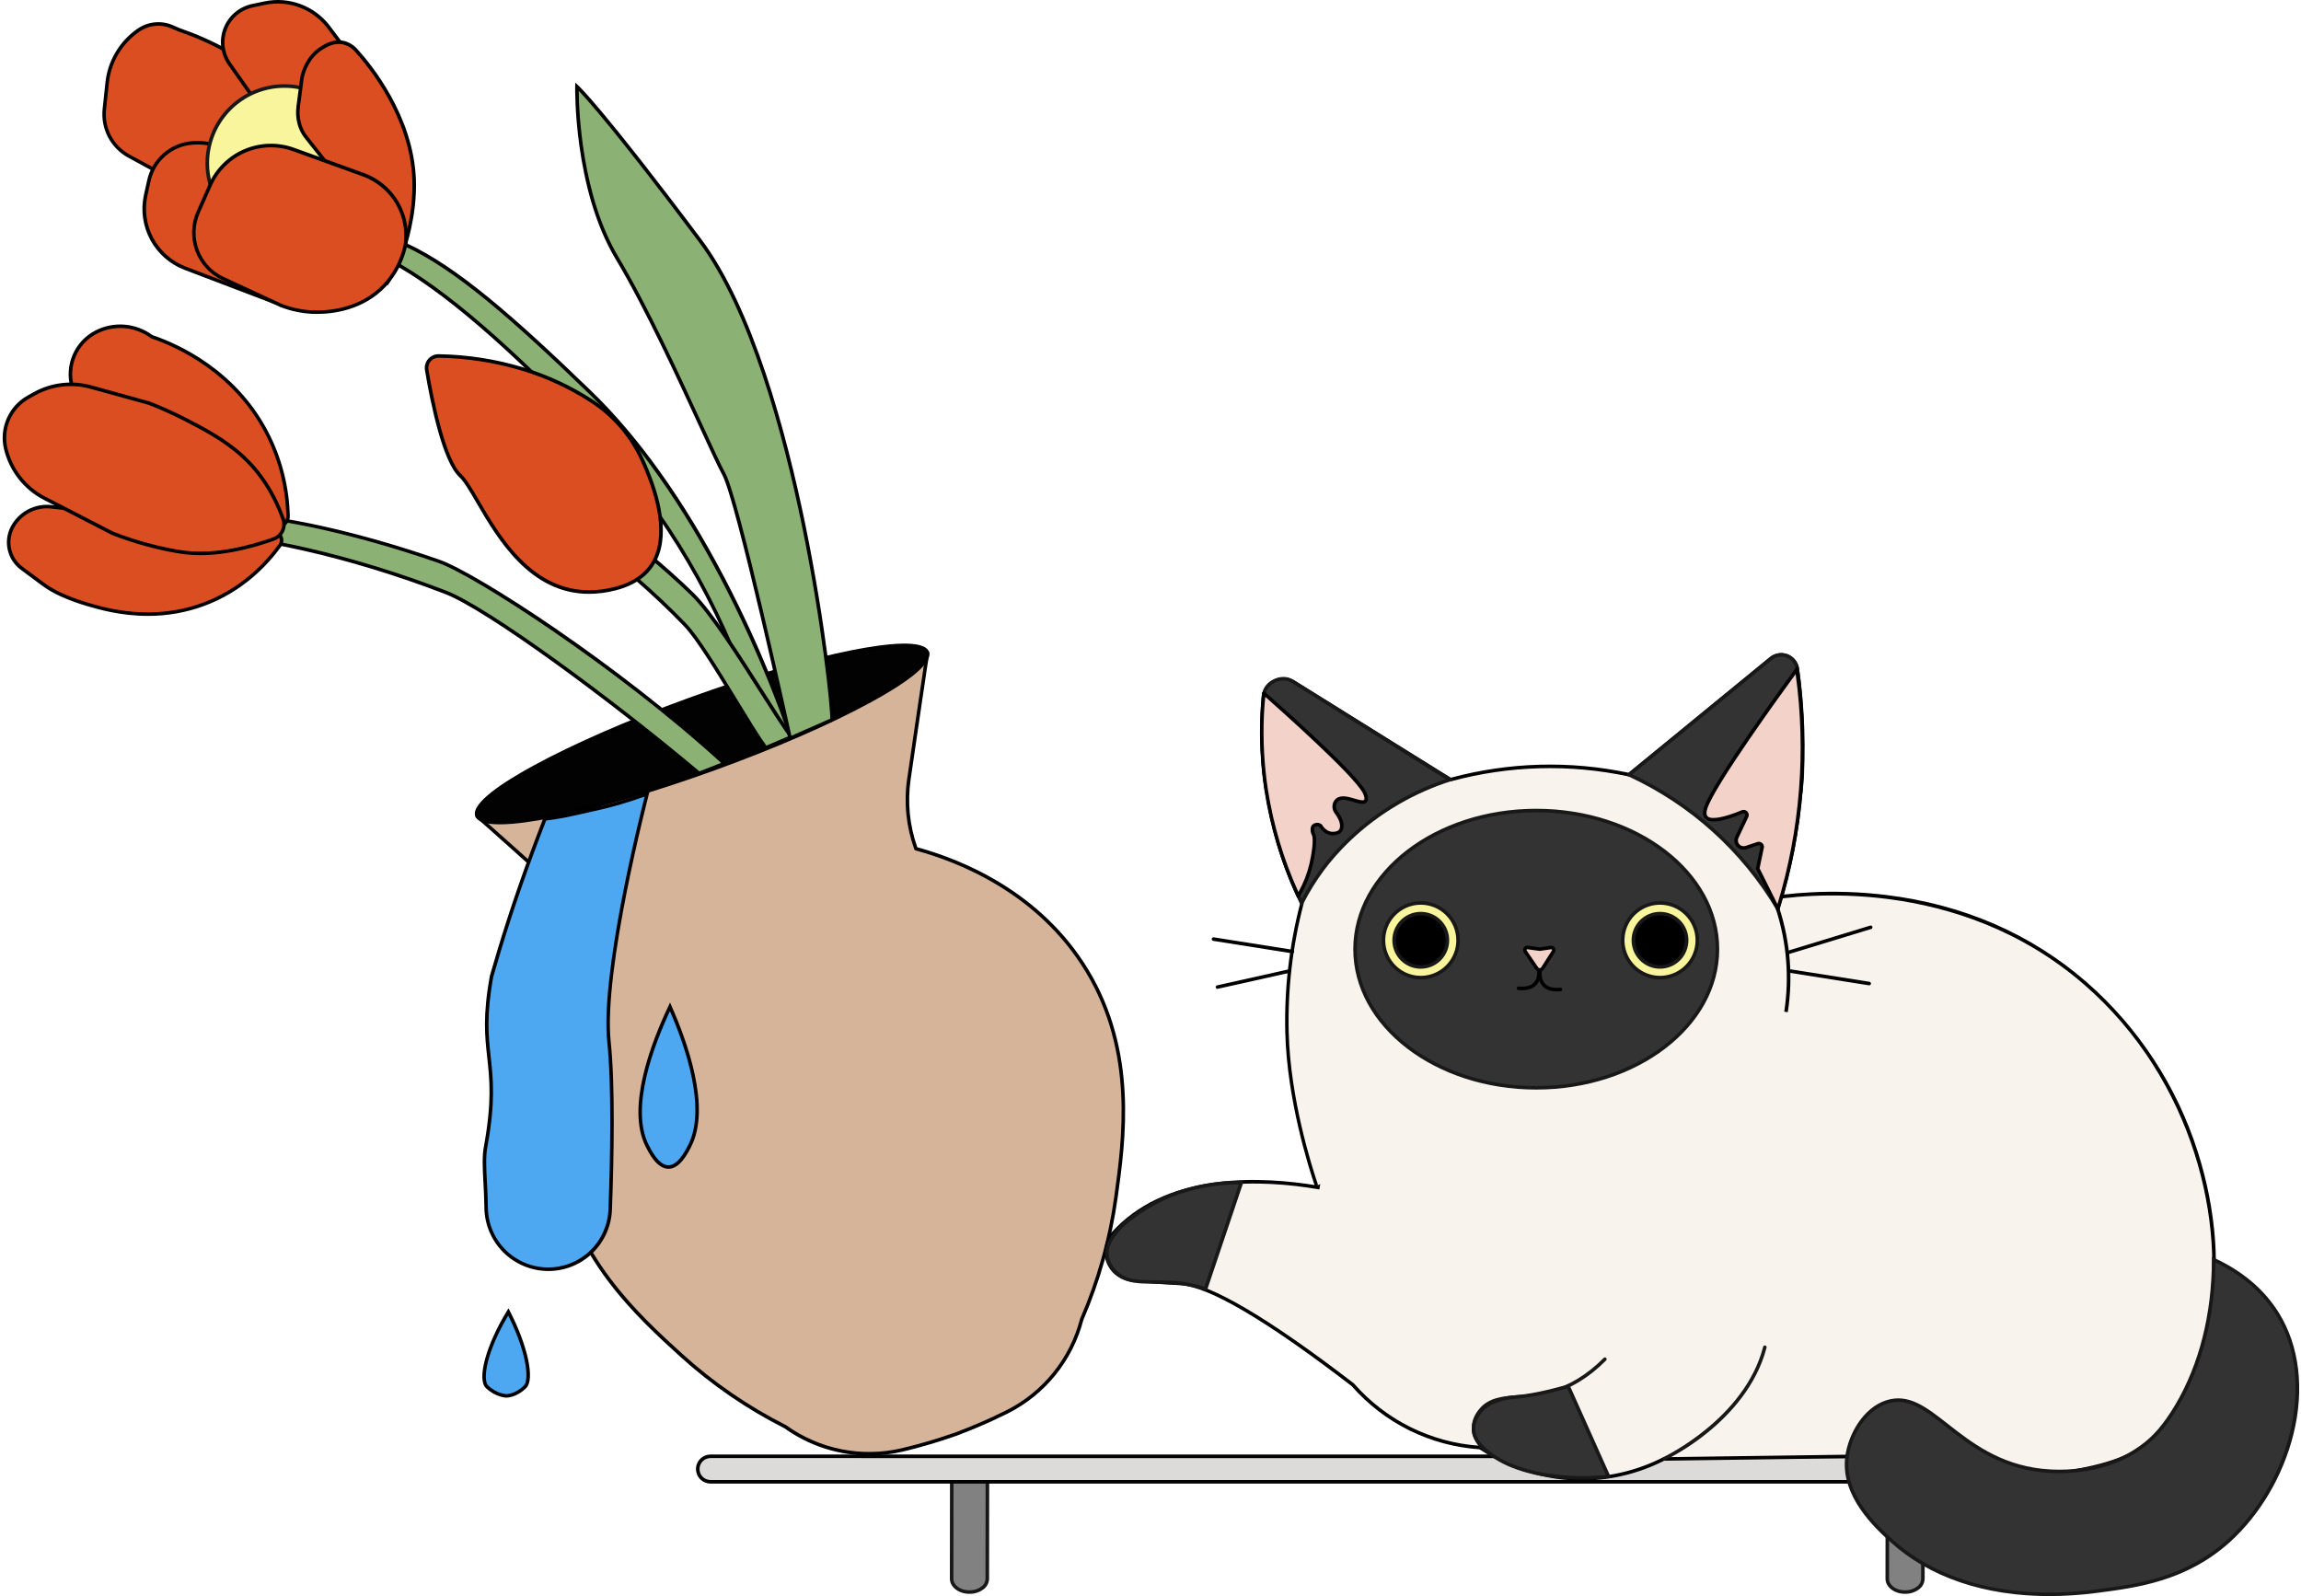 <svg width="519" height="360" viewBox="0 0 519 360" fill="none" xmlns="http://www.w3.org/2000/svg">
<path d="M245.212 219.01C233.525 199.65 213.255 193.225 206.595 191.429C204.778 186.415 204.227 181.028 204.992 175.749C206.502 165.377 208.965 148.518 209.205 147.286L158.848 166.884L107.632 184.101C108.604 184.903 121.287 196.264 129.085 203.261C133.055 206.822 136.083 211.311 137.9 216.327V216.327C133.936 221.974 122.481 239.897 125.901 262.253C129.13 283.366 143.841 296.729 153.637 305.653C160.709 312.073 168.616 317.507 177.144 321.806C180.901 324.502 185.191 326.364 189.725 327.267C194.26 328.171 198.935 328.095 203.438 327.044C204.976 326.686 207.936 325.927 210.709 325.072C211.932 324.692 213.487 324.209 215.266 323.583L215.56 323.474L215.854 323.369C217.62 322.709 219.124 322.087 220.307 321.592C222.978 320.472 225.743 319.157 227.154 318.447C231.282 316.367 234.919 313.429 237.821 309.83C240.723 306.231 242.824 302.053 243.983 297.576C247.778 288.811 250.37 279.571 251.689 270.11C253.511 256.996 256.247 237.296 245.212 219.01Z" fill="#D6B49A"/>
<path d="M196.062 328.295C189.199 328.293 182.509 326.143 176.928 322.148C168.38 317.833 160.454 312.383 153.364 305.947C143.563 297.034 128.753 283.566 125.502 262.311C122.353 241.716 131.574 224.687 137.448 216.265C135.644 211.392 132.682 207.031 128.817 203.557C121.228 196.745 108.35 185.199 107.378 184.411C107.323 184.365 107.281 184.306 107.256 184.239C107.231 184.172 107.224 184.099 107.236 184.029C107.249 183.958 107.281 183.892 107.328 183.838C107.375 183.783 107.435 183.742 107.503 183.719L158.723 166.499L209.069 146.915C209.135 146.889 209.207 146.881 209.278 146.893C209.348 146.905 209.414 146.935 209.469 146.981C209.523 147.027 209.564 147.086 209.588 147.154C209.612 147.221 209.617 147.294 209.603 147.363C209.365 148.593 206.865 165.711 205.396 175.808C204.652 180.951 205.169 186.198 206.902 191.098C216.805 193.8 234.788 200.968 245.553 218.804C256.663 237.21 253.909 257.044 252.087 270.169C250.763 279.655 248.166 288.919 244.365 297.71C243.186 302.236 241.057 306.459 238.119 310.097C235.18 313.735 231.5 316.705 227.324 318.807C225.788 319.58 223.066 320.87 220.448 321.964C219.217 322.479 217.761 323.081 216.043 323.725L215.982 323.754L215.394 323.965L215.333 323.984C213.594 324.591 212.093 325.053 210.818 325.454C208.107 326.293 205.193 327.057 203.52 327.437C201.075 328.007 198.573 328.295 196.062 328.295ZM108.427 184.256C111.147 186.634 122.441 196.761 129.354 202.964C133.37 206.573 136.435 211.115 138.279 216.191C138.301 216.251 138.309 216.316 138.3 216.38C138.292 216.443 138.268 216.504 138.231 216.557C132.432 224.82 123.17 241.735 126.298 262.191C129.504 283.168 144.196 296.521 153.909 305.356C160.953 311.75 168.828 317.163 177.32 321.448L177.374 321.48C181.085 324.142 185.321 325.981 189.799 326.873C194.277 327.765 198.894 327.69 203.341 326.654C205.003 326.266 207.896 325.521 210.589 324.687C211.868 324.294 213.38 323.818 215.13 323.206L215.183 323.19L215.659 323.019L215.709 322.995C217.44 322.348 218.915 321.742 220.147 321.223C222.743 320.138 225.444 318.858 226.969 318.091C231.048 316.038 234.642 313.136 237.51 309.581C240.379 306.027 242.455 301.9 243.601 297.477C243.607 297.457 243.614 297.438 243.622 297.419C247.403 288.687 249.985 279.484 251.299 270.059C253.105 257.046 255.84 237.382 244.872 219.219C234.179 201.502 216.233 194.441 206.491 191.817C206.43 191.799 206.374 191.767 206.327 191.723C206.281 191.679 206.245 191.625 206.224 191.565C204.39 186.487 203.835 181.034 204.608 175.69C205.943 166.499 208.136 151.485 208.705 147.917L158.998 167.256L108.427 184.256Z" fill="black"/>
<path d="M161.179 173.345C189.23 163.181 210.708 151.455 209.151 147.156C207.595 142.856 183.594 147.611 155.543 157.776C127.492 167.94 106.014 179.666 107.571 183.965C109.127 188.265 133.129 183.51 161.179 173.345Z" fill="#020202"/>
<path d="M112.726 185.931C109.835 185.931 107.69 185.437 107.202 184.09C106.133 181.15 113.722 176.283 120.27 172.708C129.352 167.753 141.83 162.311 155.413 157.386C168.997 152.46 182.067 148.644 192.21 146.634C199.53 145.185 208.473 144.071 209.534 147.003C210.594 149.934 203.013 154.812 196.466 158.388C187.383 163.343 174.908 168.784 161.322 173.707C147.736 178.63 134.671 182.449 124.525 184.462C120.566 185.245 116.132 185.931 112.726 185.931ZM204.031 145.952C201.592 145.952 197.914 146.321 192.368 147.42C182.26 149.424 169.234 153.23 155.686 158.139C142.137 163.049 129.697 168.474 120.649 173.41C107.891 180.375 107.704 183.139 107.95 183.817C108.195 184.496 110.108 186.49 124.365 183.673C134.47 181.671 147.498 177.863 161.044 172.953C174.59 168.044 187.033 162.621 196.078 157.682C208.834 150.718 209.021 147.957 208.775 147.275C208.631 146.869 207.859 145.952 204.031 145.952V145.952Z" fill="black"/>
<path d="M214.679 333.95L214.655 356.084C214.655 357.739 216.434 359.083 218.63 359.086H218.71C220.906 359.086 222.69 357.75 222.69 356.093L222.714 334.204C222.714 334.062 220.857 333.937 218.603 333.937H214.679" fill="#818181"/>
<path d="M218.707 359.487H218.622C216.218 359.487 214.246 357.958 214.246 356.084L214.27 333.549H218.595C219.69 333.549 220.732 333.576 221.533 333.624C222.634 333.693 223.12 333.744 223.12 334.207L223.096 356.095C223.082 356.578 222.954 357.052 222.721 357.476C222.489 357.9 222.16 358.263 221.76 358.535C220.871 359.172 219.801 359.506 218.707 359.487V359.487ZM215.072 334.364L215.047 356.098C215.047 357.53 216.65 358.695 218.622 358.698H218.707C219.627 358.714 220.527 358.433 221.274 357.896C221.572 357.697 221.818 357.43 221.993 357.118C222.168 356.805 222.267 356.456 222.281 356.098L222.305 334.503C221.08 334.386 219.85 334.336 218.619 334.354H215.072V334.364Z" fill="#191818"/>
<path d="M425.711 333.95L425.687 356.084C425.687 357.739 427.466 359.083 429.662 359.086H429.742C431.938 359.086 433.722 357.75 433.722 356.093L433.746 334.204C433.746 334.062 431.877 333.937 429.635 333.937H425.711" fill="#818181"/>
<path d="M429.74 359.487H429.654C427.25 359.487 425.279 357.958 425.279 356.084L425.303 333.549H429.627C430.733 333.549 431.764 333.576 432.553 333.624C433.653 333.693 434.139 333.744 434.139 334.207L434.115 356.095C434.101 356.578 433.973 357.052 433.741 357.476C433.508 357.9 433.179 358.263 432.78 358.535C431.894 359.169 430.829 359.503 429.74 359.487ZM426.104 334.364L426.08 356.098C426.08 357.53 427.683 358.695 429.654 358.698H429.74C430.659 358.714 431.56 358.433 432.307 357.896C432.604 357.697 432.85 357.43 433.025 357.118C433.2 356.805 433.299 356.456 433.314 356.098L433.338 334.503C432.113 334.386 430.882 334.336 429.651 334.354H426.104V334.364Z" fill="#191818"/>
<path d="M446.147 328.471H160.251C159.489 328.471 158.759 328.774 158.22 329.313C157.682 329.852 157.379 330.582 157.379 331.344V331.344C157.379 332.106 157.682 332.837 158.22 333.376C158.759 333.915 159.489 334.217 160.251 334.217H443.342C443.724 334.217 444.103 334.141 444.455 333.992C444.808 333.843 445.127 333.625 445.395 333.352C445.662 333.078 445.872 332.753 446.012 332.397C446.152 332.041 446.22 331.66 446.211 331.278L446.147 328.471Z" fill="#DCDBDA"/>
<path d="M443.342 334.618H160.251C159.383 334.618 158.551 334.273 157.937 333.659C157.323 333.045 156.979 332.213 156.979 331.344C156.979 330.476 157.323 329.643 157.937 329.029C158.551 328.415 159.383 328.07 160.251 328.07H446.547L446.62 331.278C446.629 331.714 446.551 332.147 446.39 332.553C446.23 332.958 445.989 333.327 445.684 333.639C445.379 333.95 445.014 334.197 444.612 334.365C444.21 334.533 443.778 334.619 443.342 334.618V334.618ZM160.251 328.872C159.596 328.872 158.967 329.133 158.504 329.596C158.04 330.06 157.78 330.689 157.78 331.344C157.78 332 158.04 332.629 158.504 333.092C158.967 333.556 159.596 333.816 160.251 333.816H443.342C443.671 333.816 443.997 333.75 444.3 333.622C444.603 333.494 444.878 333.307 445.108 333.072C445.337 332.836 445.518 332.557 445.639 332.251C445.759 331.945 445.818 331.617 445.81 331.288L445.754 328.883L160.251 328.872Z" fill="black"/>
<path d="M145.957 179.074C145.957 179.074 135.64 218.494 137.361 235.008C138.386 244.865 138.066 261.199 137.628 272.798C137.492 276.45 135.936 279.905 133.29 282.424C130.644 284.943 127.118 286.328 123.466 286.282C119.814 286.237 116.324 284.765 113.741 282.181C111.159 279.597 109.688 276.105 109.643 272.451C109.571 266.571 108.901 262.097 109.51 258.767C113.161 238.774 107.568 238.456 110.867 220.213C111.431 218.239 112.015 216.253 112.619 214.256C115.777 203.832 119.236 194.144 122.904 184.694C126.841 184.323 131.238 183.152 135.974 182.094C139.615 181.281 142.946 180.068 145.957 179.074Z" fill="#4EA7F1"/>
<path d="M123.651 286.68C119.868 286.666 116.241 285.169 113.549 282.51C110.857 279.85 109.314 276.241 109.253 272.456C109.229 270.377 109.124 268.447 109.034 266.726C108.868 263.594 108.724 260.886 109.124 258.708C110.994 248.523 110.431 243.442 109.894 238.53C109.36 233.685 108.863 229.109 110.481 220.154V220.116C111.053 218.122 111.643 216.107 112.237 214.151C115.108 204.666 118.381 195.264 122.532 184.56L122.623 184.33L122.868 184.306C125.93 184.02 129.298 183.237 132.864 182.409C133.855 182.179 134.862 181.944 135.888 181.716C138.677 181.049 141.428 180.234 144.129 179.274C144.704 179.078 145.27 178.889 145.825 178.707L146.523 178.475L146.338 179.188C146.234 179.581 136.056 218.724 137.75 234.981C138.771 244.792 138.466 260.977 138.031 272.825C137.902 276.55 136.329 280.08 133.645 282.665C130.961 285.251 127.377 286.691 123.651 286.68ZM111.267 220.303C109.664 229.123 110.166 233.647 110.69 238.431C111.224 243.4 111.796 248.539 109.912 258.839C109.53 260.937 109.672 263.602 109.835 266.683C109.926 268.402 110.03 270.35 110.054 272.445C110.099 275.994 111.529 279.384 114.037 281.893C116.546 284.401 119.935 285.83 123.482 285.874C127.028 285.918 130.452 284.574 133.021 282.128C135.591 279.682 137.104 276.328 137.237 272.782C137.673 260.959 137.977 244.816 136.97 235.051C135.391 219.876 144.017 185.108 145.398 179.685L144.391 180.009C141.663 180.978 138.885 181.8 136.07 182.473C135.049 182.703 134.043 182.933 133.051 183.165C129.555 183.967 126.245 184.747 123.197 185.057C119.094 195.643 115.856 204.963 113.014 214.359C112.421 216.326 111.833 218.32 111.267 220.303V220.303Z" fill="black"/>
<path d="M150.773 263.225C148.39 263.225 146.646 259.769 145.965 258.414C141.266 249.106 148.369 232.867 151.126 227.102C153.76 233.036 160.294 249.141 155.598 258.414C154.887 259.791 153.148 263.225 150.773 263.225Z" fill="#4EA7F1"/>
<path d="M150.773 263.626C148.142 263.626 146.36 260.096 145.602 258.589C141.162 249.796 146.937 234.974 150.755 226.924L151.129 226.122L151.484 226.924C155.061 234.976 160.395 249.793 155.945 258.581C155.184 260.096 153.397 263.626 150.773 263.626ZM151.102 228.062C147.362 236.131 142.169 250.018 146.312 258.228C146.948 259.484 148.634 262.825 150.771 262.825C152.908 262.825 154.591 259.484 155.229 258.228C159.383 250.015 154.607 236.134 151.102 228.062Z" fill="black"/>
<path d="M470.263 221.702C440.678 196.09 404.015 201.783 398.728 202.691C347.834 210.819 306.67 229.417 300.368 253.014C299.073 257.886 298.03 262.821 297.243 267.801C284.648 265.663 263.507 264.615 251.195 278.016L251.133 278.085C247.637 281.912 250.089 288.097 255.245 288.634C258.333 288.954 262.043 289.265 266.226 289.468C274.911 289.89 293.498 303.365 305.136 312.321C312.397 320.619 322.645 325.705 333.642 326.467H333.818C337.048 328.634 345.572 333.712 357.371 333.531C363.595 333.422 369.712 331.893 375.255 329.059L418.098 328.471C437.929 334.231 453.853 333.629 463.558 332.413C477.505 330.668 482.74 327.183 485.083 325.256C493.177 318.575 496.124 308.168 498.207 297.747C502.487 276.337 495.595 243.633 470.263 221.702Z" fill="#F8F3ED"/>
<path d="M356.765 333.95C345.976 333.95 337.748 329.578 333.704 326.884H333.615C322.526 326.115 312.19 320.991 304.862 312.628C285.628 297.846 272.619 290.178 266.208 289.882C262.495 289.7 258.792 289.419 255.202 289.045C253.947 288.917 252.752 288.441 251.753 287.67C250.753 286.9 249.988 285.865 249.544 284.684C249.091 283.535 248.972 282.281 249.201 281.068C249.43 279.854 249.997 278.73 250.837 277.826L250.899 277.759C256.41 271.762 264.199 268.041 274.059 266.694C282.575 265.532 291.115 266.392 296.912 267.352C297.691 262.493 298.716 257.676 299.981 252.92C303.016 241.556 314.313 230.761 332.648 221.704C349.98 213.152 372.806 206.436 398.664 202.304C402.466 201.652 412.689 200.297 425.428 201.863C442.848 204.001 458.018 210.583 470.525 221.407C482.289 231.649 491.006 244.933 495.721 259.804C499.882 272.796 500.906 286.303 498.6 297.833C496.653 307.574 493.861 318.553 485.337 325.571C480.975 329.163 473.867 331.534 463.606 332.82C448.789 334.674 433.458 333.354 418.045 328.88L375.355 329.465C369.777 332.296 363.632 333.825 357.379 333.939C357.174 333.95 356.968 333.95 356.765 333.95ZM333.925 326.077L334.04 326.146C338.047 328.819 346.403 333.317 357.366 333.143C363.528 333.029 369.583 331.515 375.074 328.714L375.157 328.672L418.165 328.084L418.224 328.1C433.551 332.55 448.794 333.873 463.521 332.028C473.626 330.764 480.601 328.453 484.84 324.959C493.164 318.107 495.908 307.286 497.828 297.68C502.062 276.5 495.157 243.79 470.015 222.019C441.432 197.266 405.682 201.916 398.811 203.1C373.025 207.219 350.276 213.903 333.017 222.428C314.895 231.382 303.742 241.997 300.767 253.131C299.474 257.99 298.435 262.914 297.654 267.881L297.59 268.282L297.19 268.212C285.436 266.211 263.854 264.861 251.51 278.301L251.449 278.368C250.709 279.164 250.209 280.153 250.008 281.221C249.808 282.289 249.913 283.393 250.314 284.403C250.704 285.442 251.375 286.352 252.253 287.031C253.13 287.71 254.179 288.132 255.282 288.249C258.859 288.62 262.546 288.901 266.235 289.08C272.817 289.401 285.984 297.116 305.369 312.016L305.428 312.07C312.614 320.284 322.755 325.321 333.639 326.082L333.925 326.077Z" fill="black"/>
<path d="M296.955 267.403C294.449 260.04 290.634 246.081 290.309 232.886C290.067 223.086 291.195 213.299 293.661 203.811C286.649 189.395 283.639 173.357 284.947 157.378C285.016 156.602 285.282 155.856 285.72 155.213C286.158 154.569 286.754 154.048 287.45 153.7C288.146 153.351 288.92 153.187 289.698 153.223C290.475 153.259 291.231 153.493 291.893 153.903L327.18 175.848C340.313 172.278 354.108 171.895 367.418 174.731L399.423 148.539C399.925 148.128 400.527 147.856 401.168 147.753C401.809 147.651 402.465 147.72 403.071 147.954C403.676 148.187 404.209 148.578 404.614 149.085C405.019 149.592 405.283 150.198 405.377 150.84C407.981 168.974 406.468 187.462 400.951 204.931C403.404 212.448 404.057 220.436 402.858 228.252" fill="#F8F3ED"/>
<path d="M296.575 267.531C295.106 263.215 290.282 247.959 289.897 232.897C289.654 223.108 290.775 213.333 293.226 203.854C286.228 189.408 283.228 173.35 284.539 157.351C284.603 156.506 284.884 155.693 285.357 154.99C285.829 154.287 286.476 153.719 287.234 153.342C287.996 152.954 288.845 152.77 289.699 152.808C290.552 152.846 291.382 153.105 292.106 153.558L327.247 175.412C340.329 171.885 354.059 171.503 367.317 174.295L399.172 148.219C399.729 147.761 400.397 147.46 401.108 147.346C401.819 147.231 402.547 147.308 403.219 147.568C403.891 147.828 404.481 148.262 404.931 148.825C405.38 149.388 405.671 150.061 405.776 150.773C408.383 168.924 406.879 187.43 401.373 204.92C403.81 212.462 404.451 220.469 403.243 228.303L402.442 228.18C403.63 220.426 402.981 212.502 400.548 205.046L400.508 204.923L400.548 204.8C406.047 187.388 407.554 168.96 404.958 150.886C404.873 150.314 404.638 149.775 404.277 149.324C403.916 148.873 403.442 148.525 402.903 148.317C402.364 148.109 401.779 148.048 401.209 148.139C400.638 148.231 400.102 148.472 399.656 148.839L367.501 175.161L367.314 175.121C354.066 172.298 340.335 172.679 327.263 176.233L327.095 176.278L291.66 154.24C291.052 153.859 290.356 153.643 289.639 153.611C288.923 153.579 288.21 153.733 287.571 154.058C286.938 154.373 286.398 154.847 286.002 155.433C285.607 156.018 285.369 156.697 285.313 157.402C284.007 173.313 287.003 189.283 293.987 203.637L294.051 203.771L294.014 203.915C291.557 213.367 290.433 223.115 290.675 232.878C291.046 247.828 295.838 262.987 297.299 267.277L296.575 267.531Z" fill="black"/>
<path d="M114.315 314.841H114.237C114.237 314.841 111.967 314.811 109.846 312.775C108.176 311.171 109.619 304.108 114.654 295.916C118.955 304.239 120.018 311.185 118.437 312.775C116.406 314.83 114.315 314.841 114.315 314.841Z" fill="#4EA7F1"/>
<path d="M114.318 315.242H114.237C114.136 315.242 111.783 315.186 109.573 313.066C107.514 311.091 109.646 303.303 114.323 295.695L114.694 295.091L115.02 295.721C119.027 303.491 120.665 311.099 118.733 313.048C116.61 315.186 114.427 315.231 114.323 315.231L114.318 315.242ZM114.627 296.737C109.712 304.955 108.82 311.236 110.121 312.486C112.106 314.392 114.219 314.44 114.24 314.44H114.312C114.352 314.44 116.286 314.381 118.159 312.494C119.398 311.233 118.827 305.113 114.627 296.737V296.737Z" fill="black"/>
<path d="M499.306 284.106C503.262 285.929 509.521 289.561 513.731 296.4C523.459 312.208 516.21 335.356 502.679 347.535C492.86 356.376 481.552 357.765 472.657 358.912C467.442 359.583 443.272 362.595 426.673 347.535C423.315 344.488 415.453 337.349 416.613 328.525C417.214 323.981 420.297 317.917 425.554 316.231C435.627 312.986 441.656 329.639 460.572 331.686C463.296 331.98 474.965 332.91 484.079 325.539C485.572 324.331 488.035 322.065 491.025 316.987C494.097 311.767 499.287 300.949 499.306 284.106Z" fill="#333333"/>
<path d="M462.196 360C447.669 360 435.2 355.812 426.401 347.832C422.995 344.742 415.018 337.505 416.212 328.471C416.877 323.458 420.257 317.514 425.428 315.841C430.504 314.208 434.455 317.313 439.466 321.239C444.581 325.248 450.953 330.233 460.612 331.28C464.782 331.732 475.39 332.045 483.826 325.219C485.364 323.974 487.75 321.745 490.677 316.776C496.044 307.665 498.889 296.368 498.902 284.107V283.481L499.471 283.748C505.882 286.71 510.808 290.898 514.07 296.195C518.654 303.643 519.805 313.315 517.313 323.428C515.005 332.801 509.766 341.695 502.944 347.84C493.111 356.691 481.916 358.129 472.921 359.286L472.705 359.313C469.22 359.767 465.71 359.996 462.196 360V360ZM428.132 316.21C427.298 316.211 426.469 316.345 425.677 316.605C420.82 318.169 417.641 323.821 417.011 328.576C415.87 337.192 423.628 344.232 426.94 347.238C437.625 356.924 453.835 360.927 472.619 358.514L472.836 358.485C481.721 357.343 492.777 355.922 502.423 347.236C515.512 335.45 523.056 312.294 513.402 296.612C510.322 291.606 505.719 287.613 499.717 284.737C499.608 296.9 496.731 308.106 491.383 317.182C488.391 322.26 485.933 324.559 484.344 325.844C475.675 332.857 464.811 332.526 460.542 332.077C450.659 331.008 444.183 325.93 438.99 321.873C435.024 318.773 431.749 316.21 428.132 316.21V316.21Z" fill="#191818"/>
<path d="M375.357 329.407C375.266 329.407 375.178 329.375 375.107 329.318C375.036 329.261 374.986 329.181 374.967 329.092C374.947 329.003 374.958 328.91 374.999 328.828C375.039 328.746 375.106 328.681 375.189 328.642C375.37 328.557 393.498 319.972 397.676 303.787C397.687 303.734 397.708 303.683 397.739 303.638C397.77 303.593 397.81 303.555 397.856 303.526C397.902 303.497 397.954 303.478 398.007 303.47C398.061 303.462 398.116 303.464 398.169 303.478C398.222 303.492 398.271 303.516 398.314 303.549C398.357 303.583 398.393 303.625 398.419 303.672C398.446 303.72 398.462 303.773 398.467 303.827C398.473 303.881 398.467 303.936 398.45 303.988C396.217 312.65 390.1 319.093 385.361 322.963C382.334 325.46 379.034 327.607 375.525 329.364C375.473 329.391 375.416 329.406 375.357 329.407V329.407Z" fill="#191818"/>
<path d="M367.432 174.736L399.436 148.545C399.938 148.133 400.54 147.862 401.181 147.759C401.822 147.656 402.478 147.725 403.084 147.959C403.689 148.193 404.222 148.583 404.627 149.09C405.032 149.598 405.296 150.203 405.391 150.846C406.256 156.88 406.494 162.995 406.553 172.494C406.611 181.992 403.272 190.699 401.002 204.998C393.133 191.742 381.427 181.189 367.432 174.736V174.736Z" fill="#333333"/>
<path d="M401.223 206.152L400.657 205.204C392.83 192.017 381.186 181.519 367.265 175.1L366.686 174.832L399.185 148.227C399.741 147.769 400.409 147.468 401.12 147.354C401.831 147.24 402.56 147.316 403.232 147.576C403.903 147.836 404.494 148.27 404.943 148.833C405.392 149.396 405.684 150.069 405.788 150.782C406.691 157.076 406.899 163.509 406.955 172.496C406.993 178.315 405.743 183.93 404.284 190.427C403.344 194.655 402.278 199.447 401.386 205.062L401.223 206.152ZM368.179 174.643C381.656 180.996 392.983 191.151 400.769 203.859C401.626 198.682 402.62 194.222 403.501 190.253C404.995 183.537 406.173 178.226 406.141 172.502C406.085 163.549 405.874 157.142 404.981 150.894C404.896 150.322 404.661 149.783 404.3 149.332C403.939 148.881 403.465 148.533 402.926 148.325C402.387 148.117 401.803 148.056 401.232 148.147C400.662 148.239 400.126 148.48 399.679 148.847L368.179 174.643Z" fill="#191818"/>
<path d="M334.753 327.268C334.655 327.269 334.56 327.234 334.486 327.17C333.738 326.517 331.991 324.721 331.954 322.15C331.922 319.887 333.215 318.313 333.64 317.794C335.803 315.156 339.001 314.916 342.706 314.635C344.795 314.477 347.164 314.298 349.609 313.652C353.912 312.513 357.986 310.03 361.715 306.273C361.791 306.202 361.891 306.163 361.995 306.165C362.099 306.167 362.198 306.209 362.271 306.282C362.345 306.356 362.387 306.455 362.389 306.559C362.391 306.663 362.352 306.763 362.281 306.839C358.453 310.698 354.267 313.253 349.812 314.427C347.298 315.092 344.891 315.274 342.767 315.434C339.1 315.702 336.204 315.931 334.259 318.302C333.88 318.764 332.729 320.173 332.755 322.14C332.787 324.385 334.358 325.983 335.015 326.566C335.095 326.636 335.143 326.735 335.15 326.841C335.157 326.947 335.122 327.052 335.053 327.132C335.015 327.175 334.969 327.209 334.918 327.233C334.866 327.256 334.81 327.268 334.753 327.268Z" fill="#191818"/>
<path d="M346.507 245.354C369.079 245.354 387.378 231.354 387.378 214.084C387.378 196.815 369.079 182.815 346.507 182.815C323.934 182.815 305.636 196.815 305.636 214.084C305.636 231.354 323.934 245.354 346.507 245.354Z" fill="#333333"/>
<path d="M346.507 245.755C323.75 245.755 305.236 231.547 305.236 214.084C305.236 196.622 323.75 182.414 346.507 182.414C369.264 182.414 387.779 196.622 387.779 214.084C387.779 231.547 369.264 245.755 346.507 245.755ZM346.507 183.216C324.202 183.216 306.037 197.063 306.037 214.084C306.037 231.106 324.202 244.953 346.507 244.953C368.813 244.953 386.977 231.106 386.977 214.084C386.977 197.063 368.813 183.216 346.507 183.216Z" fill="#191818"/>
<path d="M320.462 220.499C325.109 220.499 328.877 216.73 328.877 212.08C328.877 207.431 325.109 203.662 320.462 203.662C315.815 203.662 312.047 207.431 312.047 212.08C312.047 216.73 315.815 220.499 320.462 220.499Z" fill="#F8F59C"/>
<path d="M320.462 220.899C318.719 220.899 317.014 220.382 315.565 219.413C314.115 218.444 312.985 217.066 312.318 215.455C311.651 213.843 311.476 212.07 311.816 210.359C312.156 208.648 312.996 207.077 314.229 205.843C315.462 204.61 317.032 203.77 318.742 203.43C320.452 203.089 322.225 203.264 323.835 203.931C325.446 204.599 326.823 205.729 327.792 207.18C328.76 208.63 329.277 210.335 329.277 212.08C329.277 214.419 328.349 216.662 326.695 218.316C325.042 219.97 322.8 220.899 320.462 220.899V220.899ZM320.462 204.062C318.877 204.062 317.328 204.532 316.01 205.413C314.692 206.294 313.665 207.546 313.058 209.011C312.452 210.476 312.293 212.089 312.602 213.644C312.911 215.199 313.675 216.628 314.795 217.749C315.916 218.87 317.344 219.634 318.899 219.943C320.453 220.253 322.064 220.094 323.529 219.487C324.993 218.88 326.245 217.853 327.125 216.534C328.006 215.216 328.476 213.665 328.476 212.08C328.476 209.953 327.632 207.914 326.129 206.41C324.626 204.907 322.587 204.062 320.462 204.062Z" fill="#191818"/>
<path d="M405.276 151.011C405.276 151.011 386.577 176.401 384.707 182.281C383.307 186.677 389.681 184.499 392.988 183.12C393.131 183.061 393.289 183.046 393.44 183.078C393.591 183.111 393.729 183.188 393.836 183.3C393.943 183.412 394.013 183.554 394.038 183.707C394.062 183.86 394.04 184.017 393.974 184.157L391.756 188.842C391.614 189.142 391.563 189.478 391.61 189.807C391.657 190.137 391.8 190.445 392.02 190.694C392.241 190.943 392.53 191.121 392.851 191.207C393.172 191.293 393.511 191.283 393.827 191.178L396.474 190.296C396.614 190.249 396.764 190.243 396.907 190.28C397.05 190.316 397.179 190.393 397.279 190.501C397.38 190.609 397.447 190.743 397.473 190.889C397.498 191.034 397.482 191.183 397.425 191.319L396.466 195.911L401.007 204.998C406.447 187.548 407.908 169.1 405.281 151.011H405.276Z" fill="#F3D2C9"/>
<path d="M401.087 206.067L396.038 195.965L397.051 191.154C397.078 191.089 397.086 191.017 397.073 190.947C397.061 190.877 397.029 190.813 396.98 190.761C396.932 190.709 396.87 190.672 396.802 190.655C396.733 190.637 396.661 190.64 396.594 190.662L393.947 191.547C393.557 191.678 393.137 191.691 392.739 191.585C392.342 191.478 391.985 191.257 391.712 190.949C391.439 190.641 391.263 190.26 391.206 189.852C391.149 189.444 391.213 189.029 391.39 188.658L393.607 183.973C393.64 183.906 393.651 183.83 393.639 183.756C393.627 183.683 393.593 183.615 393.541 183.561C393.49 183.507 393.424 183.469 393.351 183.454C393.278 183.439 393.203 183.446 393.135 183.476C388.649 185.346 385.794 185.769 384.65 184.721C384.063 184.187 383.953 183.315 384.325 182.147C386.194 176.268 404.188 151.8 404.952 150.76L405.532 149.975L405.671 150.94C408.313 169.087 406.852 187.597 401.397 205.105L401.087 206.067ZM396.882 195.858L400.913 203.924C405.997 187.127 407.397 169.431 405.016 152.043C401.843 156.389 386.731 177.232 385.089 182.401C384.821 183.248 384.854 183.834 385.19 184.144C386.034 184.916 388.887 184.395 392.827 182.749C393.046 182.659 393.286 182.637 393.517 182.686C393.748 182.735 393.958 182.853 394.121 183.024C394.284 183.195 394.391 183.412 394.428 183.645C394.466 183.878 394.432 184.117 394.331 184.331L392.114 189.013C392.005 189.243 391.967 189.499 392.002 189.75C392.038 190.002 392.146 190.237 392.315 190.427C392.483 190.617 392.703 190.754 392.948 190.82C393.193 190.886 393.452 190.878 393.693 190.798L396.34 189.917C396.549 189.846 396.774 189.837 396.989 189.889C397.203 189.942 397.398 190.054 397.551 190.213C397.704 190.372 397.81 190.571 397.854 190.787C397.899 191.003 397.882 191.228 397.804 191.435L396.882 195.858Z" fill="black"/>
<path d="M327.007 175.867C315.29 168.6 303.139 160.873 291.422 153.607C289 152.105 285.102 154.04 285.067 156.891C284.995 162.987 283.999 169.746 285.869 179.074C286.876 184.109 287.325 186.712 288.342 190.165C289.709 194.807 291.473 199.323 293.616 203.661C294.994 200.945 296.602 198.352 298.424 195.911C299.96 193.85 305.519 186.712 315.52 180.944C319.159 178.85 323.009 177.148 327.007 175.867V175.867Z" fill="#333333"/>
<path d="M293.61 204.557L293.258 203.838C291.107 199.479 289.334 194.943 287.958 190.28C287.1 187.37 286.622 185.007 285.928 181.434C285.789 180.728 285.639 179.972 285.476 179.151C284.031 171.935 284.29 166.235 284.517 161.216C284.587 159.708 284.651 158.276 284.667 156.886C284.683 155.496 285.562 154.139 287.018 153.34C288.567 152.487 290.335 152.46 291.634 153.267C297.492 156.897 303.556 160.708 309.422 164.393C315.288 168.079 321.357 171.893 327.218 175.527L327.955 175.984L327.13 176.252C323.159 177.524 319.335 179.215 315.721 181.295C306.726 186.482 301.223 192.83 298.745 196.154C296.938 198.577 295.342 201.151 293.974 203.846L293.61 204.557ZM289.494 153.489C288.762 153.495 288.044 153.686 287.405 154.042C286.205 154.7 285.482 155.766 285.468 156.897C285.452 158.308 285.385 159.738 285.319 161.25C285.092 166.227 284.835 171.863 286.262 178.996C286.424 179.817 286.574 180.571 286.716 181.279C287.44 184.956 287.878 187.18 288.727 190.053C290.014 194.417 291.653 198.67 293.626 202.769C294.933 200.29 296.429 197.917 298.103 195.671C300.62 192.298 306.2 185.857 315.32 180.597C318.736 178.633 322.337 177.01 326.072 175.755C320.435 172.256 314.625 168.605 309 165.064C303.123 161.379 297.072 157.581 291.217 153.938C290.695 153.632 290.099 153.476 289.494 153.489V153.489Z" fill="#191818"/>
<path d="M285.067 156.356C285.067 156.356 305.203 173.979 307.696 178.595C307.843 178.862 308.468 180.097 308.005 180.656C307.124 181.725 303.355 179.031 301.629 180.41C301.454 180.552 301.307 180.726 301.196 180.923C301.002 181.288 300.918 181.701 300.953 182.112C300.989 182.524 301.143 182.917 301.397 183.243C301.974 184.01 302.732 185.239 302.66 186.407C302.66 186.754 302.552 187.093 302.353 187.377C301.837 188.008 300.878 188.013 300.614 188.013C298.864 188.013 297.919 186.327 297.876 186.249C297.648 186.065 297.362 185.967 297.068 185.973C296.775 185.98 296.493 186.09 296.273 186.284C296.134 186.431 296.046 186.618 296.022 186.819C295.96 187.281 296.036 187.752 296.241 188.171C296.821 189.344 296.142 193.129 295.747 194.834C295.15 197.378 294.158 199.813 292.808 202.05C290.404 196.795 287.159 188.419 285.596 178.264C284.748 172.717 284.435 167.102 284.664 161.496C284.765 159.403 284.933 157.639 285.067 156.356Z" fill="#F3D2C9"/>
<path d="M292.814 202.459H292.793C292.72 202.455 292.649 202.431 292.589 202.389C292.529 202.348 292.481 202.29 292.451 202.223C288.947 194.632 286.508 186.592 285.201 178.333C284.348 172.764 284.034 167.125 284.264 161.496C284.344 159.772 284.477 158.022 284.664 156.322C284.671 156.248 284.697 156.178 284.741 156.118C284.785 156.059 284.845 156.013 284.914 155.985C284.982 155.957 285.057 155.949 285.13 155.961C285.203 155.974 285.271 156.006 285.327 156.055C286.149 156.776 305.546 173.779 308.033 178.405C308.3 178.918 308.893 180.196 308.3 180.912C307.707 181.628 306.625 181.27 305.345 180.894C304.066 180.517 302.642 180.092 301.873 180.722C301.737 180.833 301.623 180.968 301.539 181.121C301.384 181.416 301.318 181.749 301.348 182.081C301.379 182.413 301.504 182.729 301.71 182.992C302.359 183.855 303.118 185.154 303.045 186.418C303.041 186.85 302.902 187.271 302.647 187.62C302.225 188.136 301.536 188.401 300.601 188.403C298.803 188.403 297.778 186.869 297.559 186.503C297.406 186.404 297.227 186.356 297.045 186.367C296.864 186.378 296.691 186.446 296.551 186.562C296.475 186.652 296.427 186.763 296.415 186.88C296.367 187.261 296.431 187.647 296.6 187.992C297.356 189.521 296.263 194.374 296.135 194.922C295.529 197.506 294.522 199.98 293.151 202.253C293.117 202.313 293.068 202.364 293.01 202.4C292.951 202.436 292.883 202.456 292.814 202.459ZM285.385 157.169C285.241 158.615 285.137 160.077 285.07 161.523C284.841 167.102 285.151 172.691 285.997 178.21C287.247 186.144 289.555 193.875 292.86 201.194C293.993 199.18 294.836 197.015 295.363 194.764C295.836 192.725 296.367 189.336 295.897 188.369C295.648 187.874 295.555 187.314 295.63 186.765C295.666 186.476 295.795 186.207 295.999 185.998C296.291 185.737 296.667 185.589 297.059 185.581C297.45 185.573 297.832 185.705 298.136 185.953C298.173 185.982 298.203 186.02 298.224 186.062C298.224 186.078 299.081 187.615 300.604 187.615C301.288 187.615 301.769 187.449 302.033 187.126C302.177 186.907 302.252 186.65 302.249 186.388C302.303 185.365 301.635 184.25 301.066 183.486C300.764 183.098 300.582 182.631 300.542 182.141C300.501 181.651 300.605 181.16 300.839 180.728C300.976 180.487 301.157 180.274 301.373 180.1C302.476 179.218 304.125 179.702 305.578 180.129C306.417 180.375 307.448 180.68 307.693 180.396C307.872 180.18 307.72 179.488 307.338 178.793C305.15 174.723 288.706 160.101 285.385 157.169Z" fill="black"/>
<path d="M320.462 218.094C323.782 218.094 326.473 215.401 326.473 212.08C326.473 208.759 323.782 206.067 320.462 206.067C317.143 206.067 314.452 208.759 314.452 212.08C314.452 215.401 317.143 218.094 320.462 218.094Z" fill="black"/>
<path d="M320.462 218.494C319.194 218.494 317.954 218.118 316.9 217.413C315.846 216.708 315.024 215.706 314.539 214.534C314.054 213.362 313.927 212.073 314.174 210.828C314.421 209.584 315.032 208.441 315.929 207.544C316.825 206.647 317.968 206.036 319.211 205.789C320.455 205.541 321.744 205.668 322.915 206.154C324.087 206.639 325.088 207.462 325.793 208.516C326.497 209.571 326.873 210.811 326.873 212.08C326.873 213.781 326.198 215.412 324.995 216.615C323.793 217.818 322.162 218.494 320.462 218.494ZM320.462 206.467C319.353 206.467 318.268 206.797 317.345 207.413C316.423 208.03 315.704 208.907 315.279 209.932C314.855 210.958 314.744 212.086 314.96 213.175C315.177 214.263 315.711 215.264 316.495 216.048C317.28 216.833 318.279 217.368 319.368 217.584C320.456 217.801 321.584 217.69 322.609 217.265C323.634 216.84 324.51 216.121 325.126 215.198C325.743 214.275 326.072 213.19 326.072 212.08C326.072 210.591 325.481 209.164 324.429 208.111C323.377 207.059 321.95 206.467 320.462 206.467Z" fill="#191818"/>
<path d="M374.422 220.499C379.07 220.499 382.837 216.73 382.837 212.08C382.837 207.431 379.07 203.662 374.422 203.662C369.775 203.662 366.008 207.431 366.008 212.08C366.008 216.73 369.775 220.499 374.422 220.499Z" fill="#F8F59C"/>
<path d="M374.422 220.899C372.679 220.899 370.974 220.382 369.525 219.413C368.075 218.444 366.945 217.066 366.278 215.455C365.611 213.843 365.436 212.07 365.776 210.359C366.116 208.648 366.956 207.077 368.189 205.843C369.422 204.61 370.992 203.77 372.702 203.43C374.412 203.089 376.185 203.264 377.796 203.931C379.406 204.599 380.783 205.729 381.752 207.18C382.72 208.63 383.237 210.335 383.237 212.08C383.237 214.419 382.309 216.662 380.655 218.316C379.002 219.97 376.76 220.899 374.422 220.899V220.899ZM374.422 204.062C372.837 204.062 371.288 204.532 369.97 205.413C368.652 206.294 367.625 207.546 367.018 209.011C366.412 210.476 366.253 212.089 366.562 213.644C366.871 215.199 367.635 216.628 368.755 217.749C369.876 218.87 371.304 219.634 372.859 219.943C374.413 220.253 376.025 220.094 377.489 219.487C378.953 218.88 380.205 217.853 381.085 216.534C381.966 215.216 382.436 213.665 382.436 212.08C382.436 209.953 381.592 207.914 380.089 206.41C378.586 204.907 376.548 204.062 374.422 204.062Z" fill="#191818"/>
<path d="M374.422 218.094C377.742 218.094 380.433 215.401 380.433 212.08C380.433 208.759 377.742 206.067 374.422 206.067C371.103 206.067 368.412 208.759 368.412 212.08C368.412 215.401 371.103 218.094 374.422 218.094Z" fill="black"/>
<path d="M374.422 218.494C373.154 218.494 371.915 218.118 370.86 217.413C369.806 216.708 368.984 215.706 368.499 214.534C368.014 213.362 367.887 212.073 368.134 210.828C368.382 209.584 368.992 208.441 369.889 207.544C370.785 206.647 371.928 206.036 373.171 205.789C374.415 205.541 375.704 205.668 376.876 206.154C378.047 206.639 379.048 207.462 379.753 208.516C380.457 209.571 380.833 210.811 380.833 212.08C380.833 213.781 380.158 215.412 378.955 216.615C377.753 217.818 376.122 218.494 374.422 218.494ZM374.422 206.467C373.313 206.467 372.228 206.797 371.305 207.413C370.383 208.03 369.664 208.907 369.239 209.932C368.815 210.958 368.704 212.086 368.92 213.175C369.137 214.263 369.671 215.264 370.455 216.048C371.24 216.833 372.24 217.368 373.328 217.584C374.416 217.801 375.544 217.69 376.569 217.265C377.594 216.84 378.47 216.121 379.086 215.198C379.703 214.275 380.032 213.19 380.032 212.08C380.032 210.591 379.441 209.164 378.389 208.111C377.337 207.059 375.91 206.467 374.422 206.467Z" fill="#191818"/>
<path d="M344.573 213.719L347.308 214.085L349.817 213.727C349.925 213.711 350.036 213.727 350.135 213.772C350.235 213.818 350.32 213.891 350.379 213.983C350.438 214.075 350.47 214.182 350.47 214.291C350.471 214.401 350.439 214.508 350.38 214.601L347.952 218.417C347.88 218.525 347.783 218.614 347.669 218.677C347.555 218.739 347.428 218.772 347.298 218.775C347.168 218.777 347.04 218.747 346.924 218.689C346.808 218.63 346.708 218.544 346.633 218.438L344.023 214.609C343.961 214.517 343.928 214.41 343.926 214.299C343.923 214.189 343.953 214.08 344.011 213.986C344.069 213.892 344.153 213.817 344.253 213.77C344.352 213.722 344.464 213.705 344.573 213.719V213.719Z" fill="#F3D2C9"/>
<path d="M347.284 219.184C347.089 219.183 346.897 219.133 346.726 219.04C346.554 218.947 346.408 218.813 346.301 218.649L343.691 214.822C343.586 214.667 343.527 214.484 343.522 214.296C343.518 214.108 343.568 213.923 343.667 213.763C343.766 213.603 343.908 213.475 344.078 213.394C344.248 213.314 344.438 213.284 344.624 213.309L347.295 213.668L349.75 213.315C349.934 213.289 350.121 213.317 350.29 213.394C350.459 213.472 350.602 213.596 350.703 213.752C350.804 213.908 350.858 214.09 350.859 214.275C350.86 214.461 350.808 214.643 350.709 214.801L348.281 218.617C348.175 218.784 348.03 218.922 347.858 219.018C347.686 219.115 347.492 219.167 347.295 219.17L347.284 219.184ZM344.493 214.106C344.464 214.106 344.436 214.113 344.411 214.128C344.386 214.142 344.365 214.163 344.351 214.189C344.332 214.216 344.322 214.249 344.322 214.282C344.322 214.316 344.332 214.348 344.351 214.376L346.961 218.203C346.998 218.255 347.048 218.298 347.105 218.328C347.162 218.358 347.225 218.374 347.29 218.374C347.355 218.374 347.418 218.357 347.475 218.325C347.531 218.293 347.579 218.247 347.613 218.192L350.038 214.376C350.058 214.349 350.068 214.317 350.068 214.284C350.068 214.25 350.058 214.218 350.038 214.191C350.021 214.163 349.996 214.141 349.966 214.127C349.936 214.113 349.903 214.109 349.87 214.114L347.308 214.48L344.517 214.109L344.493 214.106Z" fill="black"/>
<path d="M343.318 223.348C343.05 223.348 342.759 223.332 342.46 223.303C342.354 223.292 342.256 223.24 342.188 223.157C342.121 223.074 342.089 222.968 342.099 222.862C342.11 222.755 342.162 222.658 342.245 222.59C342.328 222.522 342.434 222.49 342.54 222.501C344.106 222.656 345.254 222.362 345.949 221.624C346.967 220.555 346.713 218.858 346.71 218.839C346.694 218.733 346.72 218.625 346.784 218.538C346.848 218.451 346.943 218.393 347.049 218.377C347.156 218.361 347.264 218.387 347.351 218.451C347.437 218.515 347.495 218.61 347.511 218.717C347.511 218.799 347.827 220.815 346.542 222.175C345.799 222.958 344.72 223.348 343.318 223.348Z" fill="black"/>
<path d="M351.128 223.615C349.726 223.615 348.649 223.225 347.923 222.447C346.638 221.087 346.94 219.072 346.953 218.989C346.969 218.882 347.027 218.787 347.114 218.723C347.201 218.66 347.309 218.633 347.415 218.649C347.521 218.666 347.617 218.724 347.681 218.81C347.744 218.897 347.771 219.005 347.754 219.112C347.754 219.141 347.509 220.836 348.518 221.902C349.216 222.637 350.359 222.928 351.924 222.773C352.031 222.763 352.137 222.795 352.219 222.862C352.302 222.93 352.354 223.028 352.365 223.134C352.376 223.24 352.344 223.346 352.276 223.429C352.208 223.512 352.111 223.564 352.004 223.575C351.689 223.599 351.403 223.615 351.128 223.615Z" fill="black"/>
<path d="M403.139 214.886L421.971 209.14Z" fill="#F8F3ED"/>
<path d="M403.139 215.287C403.043 215.287 402.951 215.252 402.879 215.189C402.807 215.127 402.76 215.04 402.746 214.946C402.731 214.852 402.751 214.755 402.802 214.674C402.852 214.593 402.93 214.533 403.021 214.504L421.854 208.758C421.952 208.735 422.056 208.751 422.144 208.801C422.232 208.852 422.297 208.934 422.327 209.031C422.357 209.128 422.349 209.232 422.304 209.324C422.26 209.415 422.183 209.486 422.089 209.523L403.256 215.269C403.218 215.281 403.178 215.287 403.139 215.287V215.287Z" fill="black"/>
<path d="M403.806 219.029L421.57 221.836Z" fill="#F8F3ED"/>
<path d="M421.571 222.236H421.509L403.745 219.43C403.639 219.414 403.543 219.356 403.48 219.269C403.416 219.182 403.389 219.074 403.406 218.968C403.422 218.861 403.48 218.766 403.566 218.702C403.653 218.638 403.762 218.612 403.868 218.628L421.632 221.434C421.738 221.442 421.837 221.493 421.906 221.573C421.976 221.654 422.01 221.76 422.002 221.866C421.994 221.972 421.944 222.071 421.863 222.14C421.782 222.21 421.677 222.244 421.571 222.236Z" fill="black"/>
<path d="M290.811 219.029L274.649 222.637Z" fill="#F8F3ED"/>
<path d="M274.649 223.037C274.543 223.049 274.436 223.018 274.353 222.951C274.27 222.884 274.216 222.787 274.204 222.681C274.193 222.574 274.224 222.468 274.291 222.384C274.358 222.301 274.455 222.247 274.561 222.236L290.722 218.628C290.823 218.612 290.926 218.635 291.01 218.692C291.094 218.749 291.154 218.836 291.176 218.935C291.198 219.035 291.182 219.139 291.131 219.226C291.079 219.314 290.996 219.379 290.899 219.408L274.737 223.016C274.709 223.027 274.679 223.034 274.649 223.037V223.037Z" fill="black"/>
<path d="M291.478 214.619L273.714 211.813Z" fill="#F8F3ED"/>
<path d="M291.478 215.02H291.417L273.653 212.214C273.6 212.205 273.55 212.187 273.504 212.16C273.459 212.132 273.419 212.096 273.387 212.053C273.356 212.01 273.333 211.961 273.321 211.909C273.308 211.858 273.305 211.804 273.314 211.751C273.322 211.699 273.34 211.648 273.368 211.602C273.395 211.557 273.431 211.517 273.474 211.486C273.517 211.454 273.566 211.431 273.618 211.419C273.669 211.406 273.723 211.404 273.776 211.412L291.54 214.218C291.646 214.226 291.745 214.276 291.814 214.357C291.884 214.438 291.918 214.543 291.91 214.65C291.902 214.756 291.852 214.855 291.771 214.924C291.69 214.994 291.585 215.028 291.478 215.02V215.02Z" fill="black"/>
<path d="M91.476 55.199C103.382 60.643 116.933 72.868 133.07 88.468C157.857 112.43 173.354 151.121 178.215 165.705C176.674 166.422 170.14 154.299 168.599 155.015C163.451 140.92 153.3 117.906 131.468 95.416C113.623 77.034 98.076 63.434 85.521 57.466L91.476 55.199Z" fill="#8BB174"/>
<path d="M178.063 166.146C177.112 166.146 175.771 164.398 173.081 160.598C171.612 158.524 169.395 155.392 168.748 155.392L168.353 155.573L168.227 155.156C159.839 132.172 147.722 112.737 131.184 95.699C111.417 75.326 96.842 63.294 85.356 57.831L84.506 57.431L91.494 54.758L91.649 54.828C103.053 60.044 116.062 71.456 133.353 88.173C144.129 98.597 154.262 112.801 163.475 130.414C171.938 146.617 176.869 160.405 178.595 165.577L178.709 165.916L178.384 166.066C178.284 166.116 178.175 166.144 178.063 166.146V166.146ZM168.868 154.592C169.814 154.731 171.152 156.487 173.733 160.133C174.935 161.835 176.637 164.241 177.569 165.042C174.898 157.222 159.444 114.53 132.793 88.751C115.637 72.175 102.727 60.838 91.462 55.637L86.531 57.508C97.975 63.187 112.381 75.179 131.756 95.135C148.305 112.189 160.451 131.635 168.868 154.592Z" fill="black"/>
<path d="M157.66 174.44C137.711 157.602 109.774 137.16 100.457 133.578C76.474 124.358 55.184 120.336 41.397 120.199C42.879 118.678 44.363 117.158 45.85 115.64C58.939 115.581 77.801 119.219 99.009 126.598C107.514 129.561 140.072 150.779 163.387 172.205L157.66 174.44Z" fill="#8BB174"/>
<path d="M157.585 174.899L157.4 174.747C138.025 158.382 109.814 137.598 100.312 133.952C78.976 125.755 56.938 120.752 41.391 120.6H40.453L45.679 115.255H46.154C59.778 115.255 79.064 119.248 99.126 126.237C107.495 129.152 139.73 149.953 163.64 171.938L164.113 172.373L157.585 174.899ZM42.334 119.812C57.908 120.143 79.588 125.127 100.614 133.204C110.161 136.873 138.33 157.599 157.75 173.98L162.639 172.066C139.241 150.685 106.926 129.78 98.875 126.977C78.899 120.028 59.714 116.041 46.167 116.041H46.031L42.334 119.812Z" fill="black"/>
<path d="M178.493 166.192C173.749 159.804 162.583 140.23 156.075 133.915C143.08 121.329 128.04 111.046 111.598 103.506L105.639 105.762C123.872 114.461 140.406 126.347 154.462 140.861C159.19 145.749 169.005 163.784 172.739 168.656L178.493 166.192Z" fill="#8BB174"/>
<path d="M172.611 169.153L172.421 168.907C170.923 166.948 168.527 163.009 165.743 158.449C161.635 151.701 156.981 144.052 154.166 141.142C140.152 126.653 123.656 114.796 105.46 106.131L104.621 105.711L111.612 103.065L111.767 103.135C128.256 110.688 143.335 121.001 156.356 133.629C160.665 137.809 167.025 147.794 172.136 155.811C174.852 160.088 177.211 163.762 178.814 165.941L179.118 166.347L172.611 169.153ZM106.657 105.813C124.605 114.484 140.882 126.256 154.74 140.588C157.617 143.563 162.297 151.252 166.424 158.038C168.965 162.21 171.369 166.16 172.862 168.175L177.86 166.037C176.244 163.802 174.011 160.293 171.449 156.268C166.36 148.277 160.029 138.333 155.787 134.217C142.874 121.691 127.926 111.453 111.582 103.942L106.657 105.813Z" fill="black"/>
<path d="M353.719 312.703L362.802 333.014C358.269 333.529 353.688 333.439 349.178 332.747C349.178 332.747 341.381 331.841 336.198 327.936C332.597 325.232 332.426 323.326 332.381 322.757C332.173 320.154 333.888 318.313 334.553 317.679L334.753 317.497C337.157 315.397 341.431 315.111 341.699 315.092C344.434 314.924 348.214 314.215 353.719 312.703Z" fill="#333333"/>
<path d="M356.96 333.744C354.334 333.746 351.712 333.545 349.117 333.143C348.81 333.108 341.167 332.183 335.958 328.271C333.46 326.4 332.122 324.556 331.983 322.803C331.772 320.189 333.319 318.299 334.278 317.404L334.489 317.212C336.861 315.132 340.9 314.761 341.669 314.707C344.56 314.512 348.465 313.729 353.613 312.302L353.944 312.211L363.392 333.325L362.858 333.386C360.9 333.615 358.931 333.734 356.96 333.744V333.744ZM353.487 313.181C348.449 314.55 344.597 315.319 341.717 315.509C341.263 315.539 337.232 315.865 335.01 317.816C334.927 317.888 334.852 317.957 334.828 317.981C333.979 318.783 332.59 320.459 332.774 322.739C332.894 324.251 334.126 325.897 336.431 327.629C341.464 331.408 349.138 332.341 349.216 332.349C353.514 333.009 357.878 333.118 362.204 332.675L353.487 313.181Z" fill="#191818"/>
<path d="M271.919 290.716L279.992 266.734C274.508 266.654 269.062 267.653 263.964 269.674C260.294 271.207 256.873 273.279 253.813 275.821C253.546 276.048 249.806 279.264 249.673 282.361C249.673 282.529 249.673 282.687 249.673 282.698C249.734 285.309 251.631 286.974 252.36 287.508L252.579 287.669C254.815 289.251 257.542 289.075 261.563 289.174C263.83 289.23 264.963 289.259 266.371 289.441C268.256 289.69 270.114 290.117 271.919 290.716V290.716Z" fill="#333333"/>
<path d="M271.919 291.119C271.876 291.118 271.834 291.111 271.794 291.098C270.012 290.509 268.178 290.091 266.317 289.849C264.928 289.668 263.798 289.641 261.549 289.582C261.044 289.582 260.558 289.561 260.091 289.553C256.786 289.499 254.398 289.459 252.344 288.005L252.114 287.834C251.08 287.033 249.333 285.327 249.269 282.706C249.269 282.706 249.269 282.527 249.269 282.339C249.413 279.095 253.129 275.869 253.543 275.511C256.648 272.946 260.115 270.853 263.83 269.3C268.977 267.263 274.473 266.255 280.008 266.333C280.072 266.334 280.134 266.35 280.191 266.38C280.247 266.409 280.296 266.452 280.332 266.504C280.369 266.557 280.392 266.617 280.401 266.68C280.41 266.743 280.403 266.808 280.382 266.868L272.309 290.849C272.281 290.93 272.228 290.999 272.158 291.048C272.088 291.096 272.004 291.121 271.919 291.119V291.119ZM279.399 267.13C274.163 267.129 268.974 268.119 264.106 270.046C260.478 271.568 257.096 273.618 254.067 276.128C253.909 276.262 250.196 279.424 250.06 282.377C250.06 282.524 250.06 282.663 250.06 282.682C250.116 284.975 251.663 286.498 252.59 287.201L252.795 287.353C254.649 288.663 256.933 288.69 260.093 288.754C260.563 288.754 261.05 288.77 261.56 288.783C263.836 288.839 264.979 288.869 266.408 289.05C268.188 289.282 269.943 289.67 271.655 290.21L279.425 267.127L279.399 267.13Z" fill="#191818"/>
<path d="M36.583 39.294L29.09 35.206C27.222 34.186 25.697 32.636 24.708 30.75C23.72 28.865 23.311 26.729 23.534 24.611L24.162 18.675C24.413 16.296 25.177 14 26.403 11.946C27.628 9.891 29.285 8.128 31.259 6.777V6.777C32.404 5.994 33.734 5.527 35.117 5.423C36.5 5.319 37.885 5.581 39.134 6.184C39.855 6.519 40.593 6.816 41.346 7.071C50.048 10.148 57.964 15.11 64.528 21.602L52.915 42.67L36.583 39.294Z" fill="#DA4E22"/>
<path d="M53.121 43.122L36.444 39.675L36.391 39.645L28.898 35.559C26.959 34.502 25.378 32.894 24.354 30.938C23.33 28.981 22.91 26.765 23.147 24.569L23.774 18.633C24.03 16.196 24.813 13.844 26.068 11.739C27.323 9.635 29.02 7.829 31.043 6.446C32.247 5.624 33.647 5.134 35.1 5.025C36.554 4.916 38.01 5.191 39.324 5.823C40.032 6.152 40.757 6.443 41.496 6.695C50.253 9.789 58.218 14.783 64.819 21.319L65.035 21.53L53.121 43.122ZM36.722 38.913L52.707 42.219L64.031 21.675C57.553 15.325 49.764 10.471 41.213 7.451C40.446 7.194 39.695 6.896 38.961 6.558C37.774 5.987 36.458 5.738 35.145 5.837C33.832 5.936 32.568 6.379 31.481 7.122C29.554 8.439 27.936 10.159 26.74 12.164C25.544 14.169 24.798 16.41 24.554 18.732L23.927 24.668C23.707 26.706 24.098 28.764 25.049 30.58C26 32.396 27.469 33.889 29.269 34.869L36.722 38.913Z" fill="black"/>
<path d="M43.643 32.215L43.459 32.229C41.111 32.4 38.881 33.325 37.1 34.866C35.319 36.406 34.083 38.481 33.575 40.781L32.859 44.02C32.118 47.375 32.607 50.885 34.238 53.909C35.869 56.933 38.532 59.269 41.742 60.491L63.777 68.883L67.17 44.777L51.943 34.436C49.506 32.781 46.581 31.998 43.643 32.215V32.215Z" fill="#DA4E22"/>
<path d="M64.106 69.437L41.6 60.868C38.3 59.612 35.562 57.21 33.885 54.101C32.209 50.992 31.705 47.384 32.467 43.935L33.183 40.698C33.7 38.309 34.979 36.152 36.827 34.553C38.675 32.954 40.992 31.998 43.43 31.831L43.614 31.817C46.639 31.602 49.65 32.408 52.162 34.108L67.597 44.59L64.106 69.437ZM43.673 32.616L43.489 32.63C41.223 32.785 39.069 33.673 37.351 35.16C35.634 36.646 34.446 38.651 33.965 40.872L33.25 44.108C32.546 47.368 33.029 50.773 34.612 53.708C36.195 56.643 38.773 58.916 41.883 60.117L63.451 68.33L66.737 44.974L51.73 34.773C49.366 33.173 46.533 32.414 43.686 32.616H43.673Z" fill="black"/>
<path d="M82.716 17.468L74.133 6.085C72.495 3.91 70.272 2.246 67.724 1.289C65.175 0.331 62.407 0.119 59.743 0.678L56.93 1.269C55.57 1.552 54.3 2.168 53.234 3.061C52.169 3.954 51.341 5.096 50.823 6.387C50.305 7.677 50.115 9.076 50.267 10.458C50.42 11.84 50.913 13.163 51.7 14.309L58.912 24.544L81.514 32.725L82.716 17.468Z" fill="#DA4E22"/>
<path d="M81.872 33.284L58.659 24.882L51.371 14.541C50.55 13.341 50.036 11.957 49.878 10.511C49.719 9.065 49.92 7.602 50.462 6.252C51.004 4.902 51.87 3.707 52.985 2.772C54.099 1.838 55.427 1.193 56.85 0.895L59.666 0.307C62.399 -0.259 65.237 -0.039 67.85 0.941C70.464 1.921 72.747 3.621 74.435 5.845L83.109 17.337L83.096 17.489L81.872 33.284ZM59.166 24.213L81.154 32.172L82.292 17.601L73.802 6.339C72.205 4.234 70.045 2.623 67.572 1.695C65.099 0.766 62.413 0.556 59.826 1.09L57.01 1.681C55.717 1.952 54.51 2.538 53.497 3.387C52.484 4.236 51.696 5.322 51.203 6.549C50.71 7.776 50.527 9.105 50.67 10.42C50.814 11.734 51.28 12.993 52.026 14.084L59.166 24.213Z" fill="black"/>
<path d="M64.143 54.213C73.751 54.213 81.541 46.42 81.541 36.806C81.541 27.193 73.751 19.4 64.143 19.4C54.534 19.4 46.745 27.193 46.745 36.806C46.745 46.42 54.534 54.213 64.143 54.213Z" fill="#F8F59C"/>
<path d="M64.135 54.606C61.239 54.605 58.388 53.897 55.828 52.544C53.268 51.19 51.076 49.233 49.444 46.84C47.811 44.448 46.787 41.693 46.459 38.815C46.132 35.936 46.511 33.022 47.565 30.323C48.618 27.625 50.314 25.225 52.504 23.33C54.695 21.436 57.314 20.105 60.136 19.453C62.957 18.801 65.894 18.848 68.693 19.589C71.493 20.33 74.069 21.743 76.198 23.705V23.705C78.835 26.133 80.677 29.301 81.484 32.794C82.291 36.286 82.026 39.941 80.722 43.281C79.418 46.62 77.138 49.487 74.178 51.508C71.218 53.529 67.718 54.609 64.135 54.606V54.606ZM64.148 19.809C60.187 19.81 56.352 21.196 53.304 23.727C50.256 26.258 48.188 29.775 47.457 33.669C46.726 37.564 47.378 41.592 49.3 45.056C51.223 48.521 54.295 51.205 57.985 52.644C61.675 54.083 65.752 54.187 69.511 52.937C73.27 51.688 76.474 49.164 78.57 45.801C80.666 42.439 81.522 38.45 80.99 34.523C80.458 30.596 78.571 26.979 75.656 24.296V24.296C72.521 21.405 68.412 19.802 64.148 19.809Z" fill="#191818"/>
<path d="M68.118 17.463L67.268 23.992C66.929 26.587 67.549 29.048 69.005 30.892L80.668 45.666L87.506 63.517C88.919 61.103 90.127 58.576 91.12 55.961C91.12 55.961 93.701 48.697 93.404 40.565C92.87 25.47 82.225 13.462 80.446 11.503C79.687 10.586 78.659 9.931 77.507 9.632C75.285 9.098 73.439 10.276 72.48 10.886C69.28 12.919 68.356 16.407 68.118 17.463Z" fill="#DA4E22"/>
<path d="M87.424 64.42L80.313 45.867L68.69 31.146C67.162 29.211 66.518 26.654 66.871 23.93L67.728 17.366C68.113 15.648 69.216 12.478 72.269 10.538C73.226 9.931 75.208 8.667 77.612 9.234C78.847 9.55 79.951 10.251 80.761 11.235C83.686 14.456 93.295 26.114 93.816 40.54C94.11 48.66 91.535 56.012 91.511 56.087C90.505 58.727 89.283 61.28 87.859 63.72L87.424 64.42ZM68.513 17.532L67.664 24.043C67.341 26.536 67.931 28.88 69.317 30.644L81.02 45.466L81.042 45.522L87.581 62.589C88.796 60.41 89.854 58.147 90.747 55.817C90.771 55.753 93.292 48.537 93.004 40.583C92.491 26.418 83.035 14.956 80.15 11.778C79.445 10.921 78.488 10.31 77.414 10.033C75.357 9.541 73.624 10.642 72.694 11.233C69.894 12.999 68.874 15.931 68.513 17.532Z" fill="black"/>
<path d="M63.483 68.918L50.287 62.816C47.584 61.562 45.482 59.297 44.433 56.508C43.383 53.718 43.471 50.628 44.677 47.903L47.42 41.708C48.953 38.249 51.738 35.499 55.215 34.011C58.693 32.524 62.604 32.409 66.162 33.69L81.971 39.396C85.126 40.538 87.792 42.733 89.518 45.612C91.245 48.49 91.927 51.876 91.449 55.199V55.199C90.734 58.6 89.118 61.746 86.771 64.307C80.697 70.815 72.05 70.454 70.511 70.379C68.105 70.273 65.732 69.779 63.483 68.918V68.918Z" fill="#DA4E22"/>
<path d="M71.497 70.807C71.129 70.807 70.795 70.807 70.504 70.788C68.051 70.679 65.633 70.173 63.342 69.292H63.315L50.127 63.179C47.337 61.873 45.167 59.527 44.08 56.643C42.994 53.759 43.077 50.564 44.311 47.74L47.052 41.545C48.634 38 51.495 35.183 55.064 33.657C58.632 32.132 62.645 32.01 66.299 33.316L82.108 39.022C85.346 40.202 88.081 42.459 89.856 45.416C91.63 48.372 92.336 51.849 91.855 55.263V55.293C91.126 58.765 89.475 61.977 87.076 64.591C81.99 70.024 75.063 70.807 71.497 70.807ZM63.63 68.562C65.838 69.408 68.168 69.894 70.53 70C73.535 70.128 81.109 69.807 86.478 64.056C88.774 61.551 90.354 58.474 91.054 55.148C91.506 51.919 90.837 48.631 89.157 45.836C87.478 43.041 84.89 40.907 81.827 39.792L66.018 34.083C62.555 32.845 58.753 32.96 55.371 34.406C51.989 35.852 49.278 38.522 47.779 41.882L45.035 48.079C43.886 50.711 43.809 53.687 44.821 56.374C45.834 59.061 47.856 61.246 50.455 62.463L63.63 68.562Z" fill="black"/>
<path d="M17.398 91.132L16.303 87.35C15.613 84.967 15.776 82.418 16.764 80.142C17.752 77.866 19.503 76.007 21.715 74.885V74.885C23.695 73.883 25.915 73.452 28.127 73.641C30.338 73.829 32.453 74.63 34.235 75.954C37.598 77.082 52.814 82.588 60.63 98.535C63.34 104.108 64.821 110.2 64.971 116.396C64.978 116.791 64.879 117.181 64.683 117.525C64.488 117.869 64.204 118.154 63.86 118.351C63.517 118.547 63.128 118.647 62.732 118.642C62.337 118.636 61.95 118.524 61.613 118.317L17.398 91.132Z" fill="#DA4E22"/>
<path d="M62.765 119.053C62.281 119.051 61.808 118.915 61.397 118.66L17.053 91.4L15.915 87.468C15.201 84.996 15.371 82.352 16.395 79.991C17.419 77.63 19.233 75.7 21.525 74.533C23.559 73.493 25.843 73.041 28.12 73.227C30.396 73.414 32.576 74.231 34.414 75.589C40.024 77.475 53.674 83.441 60.98 98.354C63.726 103.975 65.222 110.125 65.364 116.38C65.381 116.849 65.269 117.313 65.04 117.722C64.811 118.131 64.474 118.47 64.066 118.7C63.67 118.93 63.222 119.051 62.765 119.053V119.053ZM17.74 90.873L61.816 117.976C62.093 118.147 62.41 118.241 62.735 118.247C63.06 118.252 63.38 118.171 63.663 118.009C63.945 117.848 64.179 117.614 64.339 117.331C64.499 117.048 64.58 116.727 64.573 116.402C64.434 110.261 62.968 104.222 60.278 98.701C53.065 84.007 39.575 78.157 34.099 76.313L34.037 76.291L33.987 76.254C32.267 74.974 30.222 74.2 28.086 74.022C25.949 73.843 23.805 74.266 21.896 75.244C19.769 76.325 18.085 78.114 17.134 80.303C16.183 82.493 16.025 84.945 16.687 87.238L17.74 90.873Z" fill="black"/>
<path d="M4.949 128.228L9.523 131.635C10.887 132.648 12.358 133.509 13.909 134.201C15.77 135.022 17.682 135.721 19.634 136.294C23.857 137.534 34.275 140.586 45.86 136.321C54.745 133.049 60.267 126.966 63.146 122.995C63.345 122.73 63.469 122.417 63.507 122.087C63.545 121.758 63.495 121.425 63.362 121.122C63.228 120.818 63.017 120.556 62.749 120.361C62.482 120.166 62.167 120.046 61.837 120.012L11.537 114.306C9.759 114.105 7.962 114.451 6.386 115.3C4.811 116.149 3.532 117.459 2.722 119.056C1.953 120.602 1.754 122.37 2.162 124.049C2.57 125.727 3.557 127.207 4.949 128.228V128.228Z" fill="#DA4E22"/>
<path d="M33.338 138.918C27.194 138.918 22.244 137.464 19.527 136.667C17.558 136.091 15.63 135.386 13.754 134.556C12.175 133.852 10.678 132.977 9.291 131.945L4.715 128.548C3.242 127.474 2.199 125.912 1.77 124.141C1.341 122.369 1.554 120.502 2.372 118.873C3.224 117.209 4.562 115.842 6.207 114.955C7.853 114.069 9.73 113.703 11.588 113.908L61.88 119.608C62.279 119.651 62.659 119.798 62.982 120.034C63.306 120.27 63.562 120.588 63.724 120.954C63.886 121.32 63.95 121.723 63.907 122.121C63.865 122.52 63.719 122.9 63.483 123.224C60.31 127.602 54.703 133.49 46.01 136.691C41.951 138.178 37.66 138.932 33.338 138.918V138.918ZM5.188 127.893L9.769 131.29C11.107 132.288 12.552 133.133 14.078 133.81C15.921 134.634 17.816 135.336 19.751 135.911C24.095 137.186 34.267 140.166 45.73 135.946C54.23 132.816 59.719 127.049 62.826 122.762C62.98 122.551 63.076 122.304 63.104 122.044C63.132 121.785 63.09 121.522 62.984 121.284C62.881 121.046 62.716 120.84 62.507 120.687C62.298 120.534 62.053 120.439 61.795 120.413L11.492 114.704C9.795 114.518 8.082 114.853 6.58 115.665C5.078 116.476 3.858 117.726 3.083 119.247C2.356 120.705 2.169 122.373 2.554 123.956C2.94 125.538 3.873 126.933 5.188 127.893V127.893Z" fill="black"/>
<path d="M1.279 101.168C1.85 103.562 2.931 105.805 4.449 107.742C5.967 109.679 7.885 111.266 10.073 112.393L25.411 120.29C26.44 120.694 27.944 121.255 29.784 121.846C33.703 123.12 37.725 124.05 41.805 124.625C49.09 125.491 57.128 123.193 61.69 121.576C62.13 121.419 62.535 121.178 62.882 120.865C63.229 120.552 63.51 120.173 63.71 119.751C63.911 119.329 64.026 118.872 64.049 118.405C64.072 117.939 64.003 117.472 63.846 117.032C61.116 109.471 57.093 105.118 54.825 103.012C50.636 99.123 45.553 96.528 41.49 94.46C38.918 93.146 36.279 91.966 33.586 90.924L20.523 87.313C16.202 86.126 11.588 86.687 7.677 88.874L6.365 89.606C4.376 90.718 2.804 92.448 1.886 94.535C0.969 96.621 0.755 98.949 1.279 101.168V101.168Z" fill="#DA4E22"/>
<path d="M45.182 125.221C44.042 125.224 42.903 125.16 41.771 125.029C39.286 124.732 34.622 123.823 29.662 122.233C28.182 121.757 26.702 121.231 25.265 120.67L25.227 120.654L9.889 112.753C7.649 111.601 5.685 109.977 4.132 107.993C2.579 106.01 1.474 103.713 0.892 101.261V101.261C0.348 98.955 0.568 96.534 1.521 94.365C2.473 92.195 4.105 90.394 6.17 89.235L7.482 88.502C11.487 86.254 16.22 85.685 20.643 86.92L33.733 90.542C36.44 91.59 39.091 92.775 41.677 94.093C45.775 96.186 50.872 98.787 55.101 102.713C59.108 106.422 62.169 111.193 64.226 116.891C64.401 117.381 64.479 117.901 64.453 118.42C64.427 118.94 64.299 119.45 64.075 119.92C63.852 120.39 63.538 120.812 63.151 121.16C62.764 121.508 62.312 121.777 61.822 121.95C57.419 123.527 51.238 125.221 45.182 125.221ZM25.575 119.929C26.991 120.485 28.449 120.998 29.908 121.469C34.812 123.043 39.415 123.941 41.867 124.232C48.78 125.053 56.396 123.038 61.571 121.201C61.961 121.064 62.321 120.85 62.629 120.572C62.937 120.295 63.187 119.959 63.364 119.584C63.542 119.21 63.644 118.804 63.665 118.39C63.685 117.975 63.623 117.561 63.483 117.171C61.469 111.591 58.469 106.93 54.566 103.306C50.42 99.457 45.377 96.892 41.325 94.815C38.769 93.512 36.149 92.34 33.474 91.303L20.43 87.698C16.21 86.523 11.696 87.066 7.875 89.208L6.566 89.94C4.652 91.014 3.14 92.683 2.257 94.693C1.374 96.703 1.169 98.945 1.672 101.082V101.082C2.229 103.42 3.285 105.609 4.766 107.501C6.248 109.392 8.122 110.941 10.258 112.04L25.575 119.929Z" fill="black"/>
<path d="M98.955 80.29C98.558 80.283 98.164 80.363 97.801 80.526C97.439 80.688 97.116 80.929 96.857 81.23C96.598 81.532 96.409 81.886 96.302 82.269C96.196 82.652 96.175 83.054 96.241 83.446C97.31 89.775 100.029 103.736 103.812 107.264C108.746 111.866 116.674 138.365 138.726 132.777C153.866 128.939 149.213 113.128 144.805 103.587C142.364 98.284 138.488 93.771 133.615 90.558C128.775 87.396 123.51 84.94 117.978 83.262C111.805 81.392 105.403 80.392 98.955 80.29V80.29Z" fill="#DA4E22"/>
<path d="M132.854 133.944C119.441 133.944 112.09 121.356 107.476 113.446C105.951 110.832 104.634 108.574 103.544 107.566C99.78 104.057 97.109 90.996 95.851 83.513C95.774 83.062 95.797 82.601 95.92 82.161C96.042 81.721 96.259 81.313 96.557 80.967C96.855 80.621 97.225 80.345 97.642 80.158C98.059 79.972 98.512 79.88 98.968 79.889V79.889C105.456 79.99 111.898 80.997 118.108 82.882C123.673 84.571 128.97 87.043 133.839 90.224C138.777 93.475 142.703 98.046 145.174 103.418C148.291 110.164 151.342 119.601 148.176 126.242C146.539 129.679 143.394 132.009 138.827 133.164C136.876 133.672 134.869 133.934 132.854 133.944V133.944ZM98.904 80.688C98.569 80.689 98.238 80.762 97.935 80.904C97.631 81.045 97.362 81.251 97.147 81.507C96.931 81.764 96.773 82.064 96.685 82.387C96.597 82.71 96.58 83.049 96.636 83.379C97.635 89.315 100.36 103.498 104.084 106.97C105.259 108.066 106.541 110.263 108.165 113.042C113.313 121.862 121.931 136.62 138.618 132.389C142.938 131.293 145.905 129.11 147.433 125.897C150.465 119.536 147.471 110.345 144.428 103.755C142.021 98.518 138.193 94.063 133.38 90.894C128.573 87.755 123.346 85.315 117.854 83.646C111.715 81.785 105.347 80.789 98.933 80.688H98.904Z" fill="black"/>
<path d="M187.6 162.37C188.367 161.969 180.353 84.197 157.914 54.264C135.475 24.331 130.132 19.52 130.132 19.52C130.132 19.52 129.598 42.237 139.215 58.273C148.831 74.308 160.051 101.034 163.256 106.914C166.462 112.794 178.216 166.513 178.216 166.513L187.6 162.37Z" fill="#8BB174"/>
<path d="M177.929 167.077L177.825 166.598C177.705 166.064 166.045 112.879 162.903 107.106C161.867 105.206 160.002 101.147 157.641 96.007C152.76 85.389 145.388 69.346 138.87 58.479C129.304 42.529 129.731 19.74 129.731 19.51L129.753 18.639L130.399 19.224C130.618 19.419 136.027 24.401 158.234 54.024C169.862 69.525 177.395 97.587 181.664 118.395C186.408 141.511 188.297 161.157 188.019 162.41C188.007 162.478 187.98 162.542 187.94 162.598C187.901 162.654 187.849 162.7 187.789 162.734H187.762L177.929 167.077ZM130.533 20.491C130.57 24.978 131.23 44.172 139.562 58.067C146.098 68.969 153.484 85.039 158.37 95.671C160.726 100.796 162.588 104.845 163.611 106.722C166.681 112.355 177.256 160.267 178.504 165.949L187.252 162.103C187.38 159.933 185.364 140.407 180.873 118.54C176.618 97.827 169.119 69.899 157.593 54.521C139.578 30.473 132.547 22.607 130.533 20.491Z" fill="black"/>
</svg>
